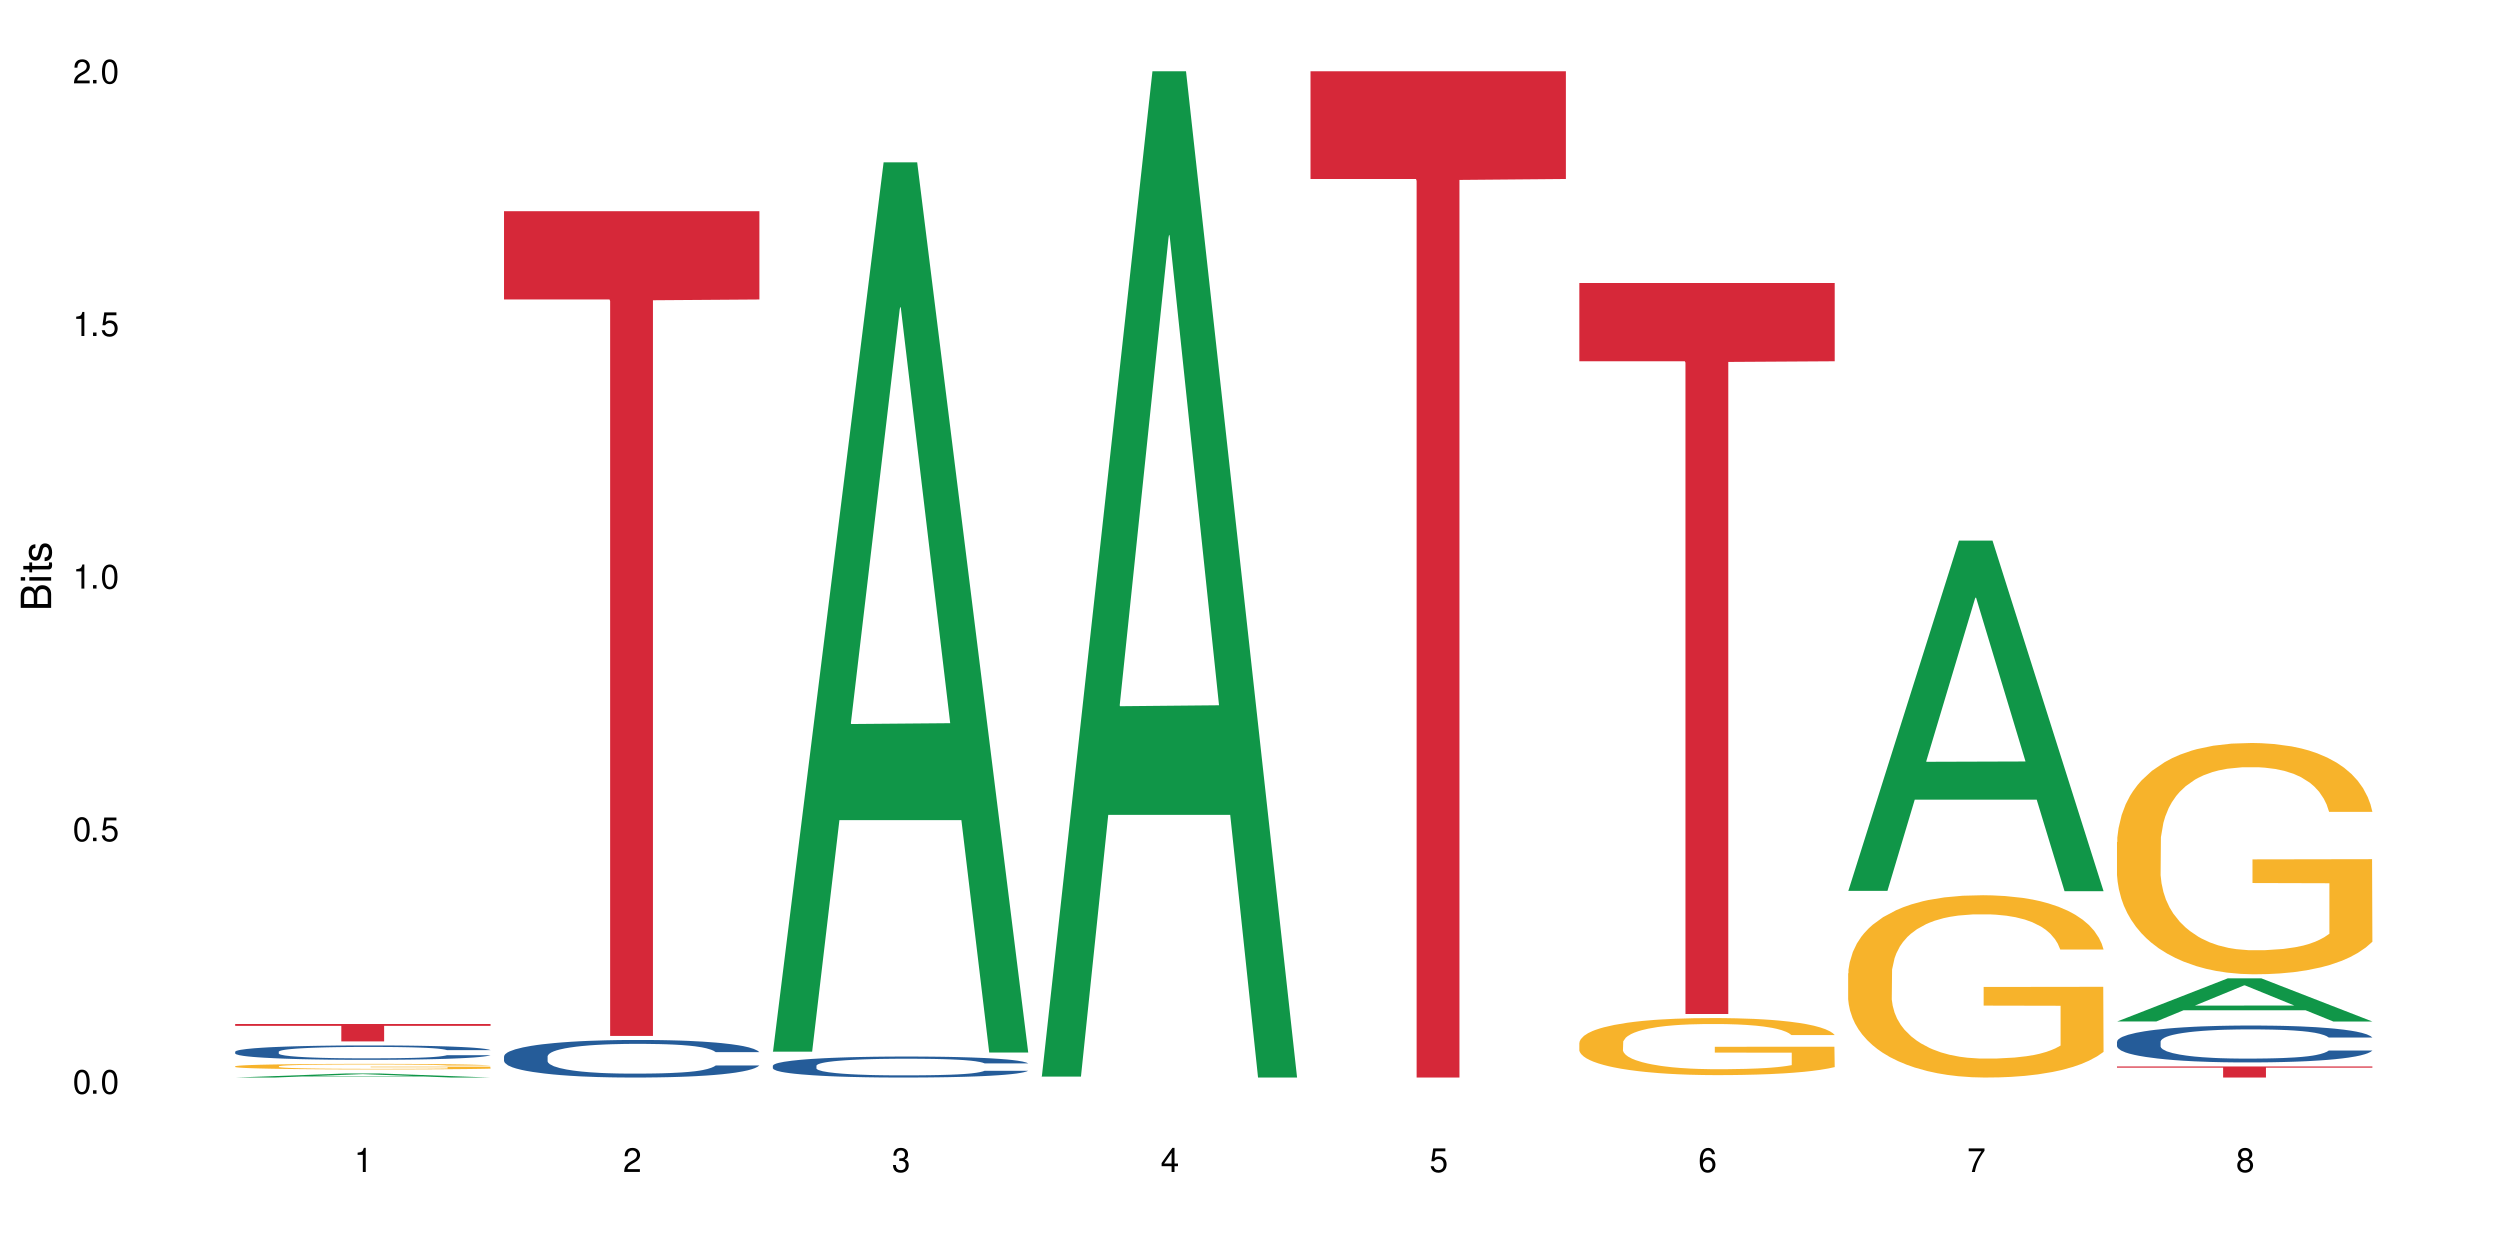 <?xml version="1.0" encoding="UTF-8"?>
<svg xmlns="http://www.w3.org/2000/svg" xmlns:xlink="http://www.w3.org/1999/xlink" width="720" height="360" viewBox="0 0 720 360">
<defs>
<g>
<g id="glyph-0-0">
</g>
<g id="glyph-0-1">
<path d="M 2.641 -6.938 C 2 -6.938 1.422 -6.656 1.078 -6.172 C 0.641 -5.562 0.406 -4.641 0.406 -3.359 C 0.406 -1.016 1.188 0.219 2.641 0.219 C 4.078 0.219 4.859 -1.016 4.859 -3.297 C 4.859 -4.641 4.656 -5.547 4.203 -6.172 C 3.844 -6.656 3.281 -6.938 2.641 -6.938 Z M 2.641 -6.188 C 3.547 -6.188 4 -5.25 4 -3.375 C 4 -1.406 3.562 -0.484 2.625 -0.484 C 1.734 -0.484 1.281 -1.438 1.281 -3.344 C 1.281 -5.25 1.734 -6.188 2.641 -6.188 Z M 2.641 -6.188 "/>
</g>
<g id="glyph-0-2">
<path d="M 1.828 -1 L 0.828 -1 L 0.828 0 L 1.828 0 Z M 1.828 -1 "/>
</g>
<g id="glyph-0-3">
<path d="M 4.562 -6.797 L 1.062 -6.797 L 0.547 -3.094 L 1.328 -3.094 C 1.719 -3.562 2.047 -3.734 2.578 -3.734 C 3.484 -3.734 4.062 -3.109 4.062 -2.094 C 4.062 -1.125 3.484 -0.531 2.578 -0.531 C 1.828 -0.531 1.375 -0.906 1.188 -1.672 L 0.328 -1.672 C 0.453 -1.109 0.547 -0.844 0.75 -0.594 C 1.125 -0.078 1.828 0.219 2.594 0.219 C 3.969 0.219 4.922 -0.781 4.922 -2.219 C 4.922 -3.562 4.031 -4.484 2.719 -4.484 C 2.25 -4.484 1.859 -4.359 1.469 -4.062 L 1.734 -5.969 L 4.562 -5.969 Z M 4.562 -6.797 "/>
</g>
<g id="glyph-0-4">
<path d="M 2.484 -4.938 L 2.484 0 L 3.328 0 L 3.328 -6.938 L 2.766 -6.938 C 2.469 -5.875 2.281 -5.734 0.984 -5.562 L 0.984 -4.938 Z M 2.484 -4.938 "/>
</g>
<g id="glyph-0-5">
<path d="M 4.859 -0.828 L 1.281 -0.828 C 1.359 -1.406 1.672 -1.781 2.5 -2.281 L 3.469 -2.828 C 4.406 -3.344 4.906 -4.062 4.906 -4.906 C 4.906 -5.484 4.672 -6.031 4.266 -6.406 C 3.859 -6.766 3.375 -6.938 2.719 -6.938 C 1.859 -6.938 1.219 -6.625 0.844 -6.031 C 0.609 -5.672 0.5 -5.234 0.484 -4.531 L 1.328 -4.531 C 1.359 -5.016 1.406 -5.281 1.531 -5.516 C 1.75 -5.938 2.188 -6.203 2.703 -6.203 C 3.469 -6.203 4.031 -5.641 4.031 -4.891 C 4.031 -4.344 3.719 -3.859 3.125 -3.516 L 2.234 -3 C 0.812 -2.172 0.406 -1.531 0.328 -0.016 L 4.859 -0.016 Z M 4.859 -0.828 "/>
</g>
<g id="glyph-0-6">
<path d="M 2.125 -3.188 L 2.578 -3.188 C 3.5 -3.188 3.984 -2.766 3.984 -1.922 C 3.984 -1.062 3.469 -0.531 2.594 -0.531 C 1.656 -0.531 1.203 -1 1.156 -2.016 L 0.312 -2.016 C 0.344 -1.453 0.438 -1.094 0.609 -0.781 C 0.953 -0.109 1.625 0.219 2.547 0.219 C 3.953 0.219 4.859 -0.625 4.859 -1.938 C 4.859 -2.828 4.516 -3.297 3.703 -3.594 C 4.344 -3.844 4.656 -4.328 4.656 -5.031 C 4.656 -6.219 3.875 -6.938 2.578 -6.938 C 1.203 -6.938 0.484 -6.172 0.453 -4.703 L 1.297 -4.703 C 1.312 -5.125 1.344 -5.359 1.453 -5.578 C 1.641 -5.969 2.062 -6.203 2.594 -6.203 C 3.344 -6.203 3.797 -5.75 3.797 -5 C 3.797 -4.516 3.609 -4.219 3.25 -4.047 C 3.016 -3.953 2.703 -3.922 2.125 -3.906 Z M 2.125 -3.188 "/>
</g>
<g id="glyph-0-7">
<path d="M 3.141 -1.672 L 3.141 0 L 3.984 0 L 3.984 -1.672 L 4.984 -1.672 L 4.984 -2.438 L 3.984 -2.438 L 3.984 -6.938 L 3.359 -6.938 L 0.266 -2.578 L 0.266 -1.672 Z M 3.141 -2.438 L 1 -2.438 L 3.141 -5.5 Z M 3.141 -2.438 "/>
</g>
<g id="glyph-0-8">
<path d="M 4.781 -5.125 C 4.609 -6.266 3.891 -6.938 2.844 -6.938 C 2.094 -6.938 1.422 -6.578 1.031 -5.953 C 0.594 -5.266 0.406 -4.422 0.406 -3.172 C 0.406 -2 0.578 -1.25 0.984 -0.641 C 1.359 -0.078 1.953 0.219 2.703 0.219 C 3.984 0.219 4.922 -0.75 4.922 -2.094 C 4.922 -3.375 4.062 -4.281 2.844 -4.281 C 2.172 -4.281 1.641 -4.031 1.281 -3.516 C 1.281 -5.234 1.828 -6.188 2.797 -6.188 C 3.391 -6.188 3.797 -5.797 3.938 -5.125 Z M 2.734 -3.531 C 3.547 -3.531 4.062 -2.953 4.062 -2.031 C 4.062 -1.156 3.484 -0.531 2.703 -0.531 C 1.922 -0.531 1.328 -1.188 1.328 -2.078 C 1.328 -2.938 1.906 -3.531 2.734 -3.531 Z M 2.734 -3.531 "/>
</g>
<g id="glyph-0-9">
<path d="M 4.984 -6.797 L 0.438 -6.797 L 0.438 -5.969 L 4.109 -5.969 C 2.5 -3.656 1.828 -2.234 1.328 0 L 2.219 0 C 2.594 -2.172 3.453 -4.047 4.984 -6.094 Z M 4.984 -6.797 "/>
</g>
<g id="glyph-0-10">
<path d="M 3.75 -3.656 C 4.469 -4.094 4.688 -4.438 4.688 -5.078 C 4.688 -6.172 3.844 -6.938 2.641 -6.938 C 1.438 -6.938 0.594 -6.172 0.594 -5.094 C 0.594 -4.438 0.812 -4.094 1.516 -3.656 C 0.734 -3.266 0.359 -2.703 0.359 -1.922 C 0.359 -0.656 1.281 0.219 2.641 0.219 C 3.984 0.219 4.922 -0.656 4.922 -1.922 C 4.922 -2.703 4.531 -3.266 3.75 -3.656 Z M 2.641 -6.188 C 3.359 -6.188 3.812 -5.75 3.812 -5.062 C 3.812 -4.406 3.344 -3.984 2.641 -3.984 C 1.922 -3.984 1.453 -4.406 1.453 -5.078 C 1.453 -5.75 1.922 -6.188 2.641 -6.188 Z M 2.641 -3.266 C 3.484 -3.266 4.062 -2.719 4.062 -1.906 C 4.062 -1.078 3.484 -0.531 2.625 -0.531 C 1.797 -0.531 1.219 -1.094 1.219 -1.906 C 1.219 -2.719 1.781 -3.266 2.641 -3.266 Z M 2.641 -3.266 "/>
</g>
<g id="glyph-1-0">
</g>
<g id="glyph-1-1">
<path d="M 0 -0.953 L 0 -4.891 C 0 -5.719 -0.234 -6.344 -0.734 -6.797 C -1.188 -7.234 -1.812 -7.469 -2.5 -7.469 C -3.547 -7.469 -4.188 -7 -4.625 -5.875 C -4.984 -6.688 -5.625 -7.094 -6.531 -7.094 C -7.172 -7.094 -7.734 -6.859 -8.141 -6.391 C -8.562 -5.922 -8.75 -5.344 -8.75 -4.5 L -8.75 -0.953 Z M -4.984 -2.062 L -7.766 -2.062 L -7.766 -4.219 C -7.766 -4.844 -7.688 -5.203 -7.453 -5.5 C -7.219 -5.812 -6.859 -5.969 -6.375 -5.969 C -5.891 -5.969 -5.531 -5.812 -5.297 -5.5 C -5.062 -5.203 -4.984 -4.844 -4.984 -4.219 Z M -0.984 -2.062 L -4 -2.062 L -4 -4.781 C -4 -5.766 -3.438 -6.359 -2.484 -6.359 C -1.547 -6.359 -0.984 -5.766 -0.984 -4.781 Z M -0.984 -2.062 "/>
</g>
<g id="glyph-1-2">
<path d="M -6.281 -1.797 L -6.281 -0.797 L 0 -0.797 L 0 -1.797 Z M -8.75 -1.797 L -8.75 -0.797 L -7.484 -0.797 L -7.484 -1.797 Z M -8.75 -1.797 "/>
</g>
<g id="glyph-1-3">
<path d="M -6.281 -3.047 L -6.281 -2.016 L -8.016 -2.016 L -8.016 -1.016 L -6.281 -1.016 L -6.281 -0.172 L -5.469 -0.172 L -5.469 -1.016 L -0.719 -1.016 C -0.078 -1.016 0.281 -1.453 0.281 -2.234 C 0.281 -2.5 0.25 -2.719 0.188 -3.047 L -0.641 -3.047 C -0.609 -2.906 -0.594 -2.766 -0.594 -2.562 C -0.594 -2.141 -0.719 -2.016 -1.156 -2.016 L -5.469 -2.016 L -5.469 -3.047 Z M -6.281 -3.047 "/>
</g>
<g id="glyph-1-4">
<path d="M -4.531 -5.25 C -5.766 -5.25 -6.469 -4.422 -6.469 -2.969 C -6.469 -1.516 -5.719 -0.562 -4.547 -0.562 C -3.562 -0.562 -3.094 -1.062 -2.734 -2.562 L -2.516 -3.484 C -2.344 -4.188 -2.094 -4.469 -1.641 -4.469 C -1.047 -4.469 -0.641 -3.875 -0.641 -3 C -0.641 -2.453 -0.797 -2 -1.062 -1.75 C -1.25 -1.594 -1.422 -1.531 -1.875 -1.469 L -1.875 -0.406 C -0.422 -0.453 0.281 -1.266 0.281 -2.922 C 0.281 -4.5 -0.5 -5.516 -1.719 -5.516 C -2.656 -5.516 -3.172 -4.984 -3.469 -3.734 L -3.703 -2.766 C -3.891 -1.953 -4.156 -1.609 -4.594 -1.609 C -5.188 -1.609 -5.547 -2.125 -5.547 -2.938 C -5.547 -3.75 -5.203 -4.172 -4.531 -4.203 Z M -4.531 -5.25 "/>
</g>
</g>
</defs>
<rect x="-72" y="-36" width="864" height="432" fill="rgb(100%, 100%, 100%)" fill-opacity="1"/>
<path fill-rule="nonzero" fill="rgb(6.275%, 58.824%, 28.235%)" fill-opacity="1" d="M 67.73 310.332 L 67.809 310.332 L 99.637 309.16 L 109.301 309.16 L 141.281 310.332 L 130.047 310.332 L 122.031 310.027 L 86.906 310.027 L 79.047 310.332 L 67.73 310.332 L 90.285 309.898 L 118.809 309.898 L 104.586 309.352 L 104.43 309.352 L 104.27 309.355 L 90.207 309.898 L 90.285 309.898 Z M 67.73 310.332 "/>
<path fill-rule="nonzero" fill="rgb(14.51%, 36.078%, 60%)" fill-opacity="1" d="M 67.73 302.891 L 67.82 302.887 L 67.82 302.793 L 68.09 302.648 L 68.719 302.469 L 69.344 302.344 L 70.961 302.121 L 73.203 301.902 L 75.535 301.738 L 77.238 301.637 L 78.766 301.562 L 82.262 301.422 L 84.504 301.352 L 86.926 301.285 L 89.887 301.223 L 92.039 301.184 L 96.883 301.121 L 100.469 301.098 L 103.25 301.086 L 109.262 301.086 L 112.848 301.098 L 115.449 301.117 L 118.32 301.148 L 120.742 301.184 L 124.957 301.266 L 128.727 301.371 L 130.43 301.434 L 133.121 301.551 L 135.184 301.664 L 136.617 301.762 L 138.234 301.902 L 139.668 302.074 L 140.746 302.266 L 141.281 302.43 L 128.727 302.43 L 128.098 302.277 L 127.379 302.16 L 126.035 302.004 L 124.688 301.895 L 122.805 301.785 L 121.102 301.715 L 118.77 301.641 L 116.707 301.598 L 114.555 301.562 L 112.488 301.539 L 108.543 301.516 L 103.969 301.516 L 102.266 301.523 L 98.766 301.555 L 96.883 301.582 L 94.191 301.633 L 92.309 301.684 L 90.066 301.758 L 88.539 301.824 L 86.656 301.922 L 85.312 302.008 L 83.785 302.133 L 82.891 302.23 L 82.082 302.336 L 81.363 302.461 L 80.828 302.594 L 80.469 302.734 L 80.289 302.871 L 80.289 303.457 L 80.469 303.594 L 80.918 303.754 L 82.082 303.984 L 83.785 304.184 L 85.762 304.344 L 87.645 304.457 L 88.719 304.512 L 90.156 304.57 L 92.398 304.648 L 95.629 304.723 L 97.512 304.754 L 100.383 304.785 L 103.34 304.801 L 107.289 304.801 L 110.785 304.785 L 113.117 304.766 L 115.539 304.734 L 118.859 304.672 L 120.922 304.609 L 122.715 304.539 L 124.062 304.465 L 124.957 304.406 L 126.305 304.289 L 127.379 304.16 L 128.188 304.027 L 128.727 303.898 L 141.281 303.898 L 140.746 304.047 L 139.938 304.195 L 139.129 304.305 L 137.875 304.438 L 136.441 304.559 L 134.375 304.688 L 132.672 304.777 L 130.43 304.871 L 128.367 304.945 L 126.125 305.008 L 122.805 305.082 L 120.652 305.121 L 118.32 305.156 L 115.539 305.188 L 112.043 305.211 L 108.273 305.227 L 104.777 305.23 L 101.008 305.223 L 98.227 305.207 L 94.551 305.176 L 89.977 305.105 L 86.656 305.035 L 84.055 304.961 L 81.812 304.887 L 79.301 304.785 L 76.074 304.617 L 74.098 304.488 L 72.754 304.383 L 71.23 304.234 L 70.152 304.102 L 68.898 303.891 L 68 303.621 L 67.73 303.41 Z M 67.73 302.891 "/>
<path fill-rule="nonzero" fill="rgb(96.863%, 70.196%, 16.863%)" fill-opacity="1" d="M 67.73 307.082 L 67.82 307.078 L 67.82 307.051 L 68.18 306.984 L 69.078 306.895 L 70.242 306.82 L 71.5 306.762 L 72.305 306.73 L 73.652 306.688 L 74.816 306.652 L 77.777 306.59 L 81.543 306.527 L 83.609 306.5 L 85.941 306.477 L 89.258 306.449 L 90.785 306.438 L 95.449 306.414 L 100.738 306.398 L 106.57 306.395 L 109.262 306.398 L 112.938 306.402 L 117.961 306.418 L 120.832 306.434 L 123.074 306.449 L 125.406 306.469 L 128.277 306.496 L 130.969 306.531 L 133.121 306.566 L 135.273 306.609 L 137.066 306.656 L 138.594 306.707 L 139.938 306.77 L 140.746 306.82 L 141.281 306.871 L 128.816 306.871 L 128.098 306.82 L 127.289 306.781 L 125.945 306.734 L 124.598 306.699 L 123.254 306.672 L 120.742 306.633 L 118.59 306.609 L 115.898 306.59 L 113.297 306.574 L 110.336 306.566 L 108.543 306.562 L 103.789 306.562 L 99.484 306.574 L 96.973 306.586 L 95.18 306.598 L 92.668 306.617 L 91.141 306.637 L 90.246 306.648 L 87.555 306.695 L 85.762 306.734 L 84.773 306.762 L 83.52 306.805 L 82.621 306.844 L 81.633 306.902 L 81.098 306.949 L 80.379 307.047 L 80.289 307.312 L 80.559 307.367 L 81.098 307.426 L 81.812 307.48 L 82.891 307.535 L 83.965 307.578 L 85.852 307.633 L 87.465 307.672 L 88.719 307.695 L 91.141 307.734 L 92.129 307.75 L 94.461 307.777 L 96.883 307.797 L 99.844 307.812 L 102.086 307.82 L 105.672 307.828 L 110.246 307.828 L 115.629 307.82 L 119.039 307.809 L 121.371 307.797 L 122.895 307.789 L 124.777 307.77 L 126.125 307.758 L 127.379 307.742 L 128.906 307.715 L 128.906 307.367 L 106.75 307.363 L 106.75 307.199 L 141.195 307.199 L 141.281 307.77 L 139.398 307.812 L 137.066 307.848 L 134.824 307.879 L 132.492 307.902 L 129.176 307.93 L 126.484 307.949 L 122.355 307.969 L 118.59 307.98 L 114.645 307.992 L 111.145 307.996 L 107.02 307.996 L 103.34 307.992 L 99.395 307.984 L 96.254 307.973 L 93.383 307.957 L 90.516 307.938 L 86.926 307.91 L 84.594 307.883 L 82.172 307.852 L 79.75 307.816 L 77.598 307.777 L 76.164 307.746 L 74.727 307.711 L 73.203 307.668 L 71.766 307.617 L 70.691 307.574 L 69.703 307.52 L 68.988 307.473 L 68.27 307.406 L 67.91 307.355 L 67.73 307.309 Z M 67.73 307.082 "/>
<path fill-rule="nonzero" fill="rgb(83.922%, 15.686%, 22.353%)" fill-opacity="1" d="M 67.73 294.914 L 141.281 294.914 L 141.281 295.449 L 110.629 295.453 L 110.629 299.922 L 98.297 299.922 L 98.297 295.457 L 98.117 295.449 L 67.73 295.449 Z M 67.73 294.914 "/>
<path fill-rule="nonzero" fill="rgb(14.51%, 36.078%, 60%)" fill-opacity="1" d="M 145.156 304.219 L 145.242 304.211 L 145.242 303.973 L 145.512 303.598 L 146.141 303.121 L 146.77 302.797 L 148.383 302.211 L 150.625 301.648 L 152.957 301.215 L 154.664 300.957 L 156.188 300.758 L 159.684 300.395 L 161.93 300.207 L 164.352 300.035 L 167.309 299.867 L 169.461 299.77 L 174.305 299.613 L 177.895 299.543 L 180.676 299.512 L 186.684 299.512 L 190.273 299.551 L 192.875 299.602 L 195.742 299.68 L 198.164 299.77 L 202.383 299.988 L 206.148 300.266 L 207.852 300.422 L 210.543 300.73 L 212.605 301.027 L 214.043 301.281 L 215.656 301.648 L 217.094 302.094 L 218.168 302.598 L 218.707 303.023 L 206.148 303.023 L 205.52 302.629 L 204.805 302.32 L 203.457 301.918 L 202.113 301.629 L 200.23 301.344 L 198.523 301.156 L 196.191 300.965 L 194.129 300.848 L 191.977 300.758 L 189.914 300.699 L 185.969 300.641 L 181.391 300.641 L 179.688 300.66 L 176.191 300.738 L 174.305 300.809 L 171.613 300.945 L 169.73 301.074 L 167.488 301.273 L 165.965 301.441 L 164.082 301.699 L 162.734 301.926 L 161.211 302.254 L 160.312 302.5 L 159.508 302.777 L 158.789 303.102 L 158.25 303.449 L 157.891 303.816 L 157.711 304.172 L 157.711 305.703 L 157.891 306.059 L 158.34 306.477 L 159.508 307.078 L 161.211 307.602 L 163.184 308.02 L 165.066 308.316 L 166.145 308.453 L 167.578 308.613 L 169.82 308.809 L 173.051 309.008 L 174.934 309.086 L 177.805 309.164 L 180.766 309.203 L 184.711 309.203 L 188.211 309.164 L 190.543 309.117 L 192.965 309.035 L 196.281 308.867 L 198.344 308.711 L 200.141 308.523 L 201.484 308.336 L 202.383 308.176 L 203.727 307.871 L 204.805 307.535 L 205.609 307.188 L 206.148 306.852 L 218.707 306.852 L 218.168 307.246 L 217.359 307.633 L 216.555 307.918 L 215.297 308.266 L 213.863 308.57 L 211.801 308.918 L 210.094 309.145 L 207.852 309.395 L 205.789 309.582 L 203.547 309.75 L 200.23 309.945 L 198.074 310.047 L 195.742 310.133 L 192.965 310.215 L 189.465 310.281 L 185.699 310.324 L 182.199 310.332 L 178.434 310.312 L 175.652 310.273 L 171.973 310.184 L 167.398 310.008 L 164.082 309.816 L 161.48 309.629 L 159.238 309.434 L 156.727 309.164 L 153.496 308.73 L 151.523 308.395 L 150.176 308.117 L 148.652 307.73 L 147.574 307.387 L 146.32 306.832 L 145.422 306.129 L 145.156 305.586 Z M 145.156 304.219 "/>
<path fill-rule="nonzero" fill="rgb(83.922%, 15.686%, 22.353%)" fill-opacity="1" d="M 145.156 60.824 L 218.707 60.824 L 218.707 86.25 L 188.051 86.473 L 188.051 298.348 L 175.719 298.348 L 175.719 86.695 L 175.539 86.25 L 145.156 86.25 Z M 145.156 60.824 "/>
<path fill-rule="nonzero" fill="rgb(6.275%, 58.824%, 28.235%)" fill-opacity="1" d="M 222.578 302.887 L 222.656 302.645 L 254.48 46.75 L 264.148 46.75 L 296.129 303.125 L 284.895 303.125 L 276.879 236.203 L 241.75 236.203 L 233.895 302.887 L 222.578 302.887 L 245.129 208.52 L 273.656 208.277 L 259.434 88.637 L 259.273 88.398 L 259.117 89.121 L 245.051 208.277 L 245.129 208.52 Z M 222.578 302.887 "/>
<path fill-rule="nonzero" fill="rgb(14.51%, 36.078%, 60%)" fill-opacity="1" d="M 222.578 306.918 L 222.668 306.914 L 222.668 306.781 L 222.938 306.57 L 223.562 306.305 L 224.191 306.125 L 225.809 305.797 L 228.051 305.484 L 230.383 305.238 L 232.086 305.098 L 233.609 304.984 L 237.109 304.781 L 239.352 304.676 L 241.773 304.582 L 244.734 304.488 L 246.887 304.434 L 251.73 304.344 L 255.316 304.305 L 258.098 304.289 L 264.109 304.289 L 267.695 304.312 L 270.297 304.34 L 273.168 304.383 L 275.59 304.434 L 279.805 304.555 L 283.57 304.711 L 285.277 304.797 L 287.969 304.969 L 290.031 305.133 L 291.465 305.277 L 293.082 305.484 L 294.516 305.73 L 295.59 306.012 L 296.129 306.25 L 283.57 306.25 L 282.945 306.031 L 282.227 305.859 L 280.883 305.633 L 279.535 305.473 L 277.652 305.312 L 275.949 305.207 L 273.617 305.102 L 271.551 305.035 L 269.398 304.984 L 267.336 304.953 L 263.391 304.918 L 258.816 304.918 L 257.109 304.93 L 253.613 304.973 L 251.73 305.012 L 249.039 305.09 L 247.156 305.164 L 244.914 305.273 L 243.387 305.367 L 241.504 305.512 L 240.16 305.637 L 238.633 305.82 L 237.738 305.957 L 236.93 306.113 L 236.211 306.293 L 235.672 306.488 L 235.316 306.691 L 235.137 306.891 L 235.137 307.746 L 235.316 307.945 L 235.762 308.18 L 236.93 308.516 L 238.633 308.809 L 240.605 309.039 L 242.492 309.207 L 243.566 309.281 L 245.004 309.371 L 247.246 309.48 L 250.473 309.594 L 252.355 309.637 L 255.227 309.68 L 258.188 309.703 L 262.133 309.703 L 265.633 309.68 L 267.965 309.652 L 270.387 309.609 L 273.707 309.516 L 275.77 309.426 L 277.562 309.32 L 278.906 309.215 L 279.805 309.129 L 281.148 308.957 L 282.227 308.77 L 283.035 308.574 L 283.57 308.387 L 296.129 308.387 L 295.59 308.609 L 294.785 308.824 L 293.977 308.984 L 292.723 309.18 L 291.285 309.348 L 289.223 309.543 L 287.52 309.668 L 285.277 309.809 L 283.215 309.914 L 280.973 310.008 L 277.652 310.117 L 275.5 310.172 L 273.168 310.223 L 270.387 310.266 L 266.887 310.305 L 263.121 310.328 L 259.621 310.332 L 255.855 310.32 L 253.074 310.301 L 249.398 310.25 L 244.824 310.148 L 241.504 310.047 L 238.902 309.941 L 236.66 309.828 L 234.148 309.68 L 230.918 309.438 L 228.945 309.25 L 227.602 309.094 L 226.074 308.879 L 225 308.688 L 223.742 308.379 L 222.848 307.984 L 222.578 307.68 Z M 222.578 306.918 "/>
<path fill-rule="nonzero" fill="rgb(6.275%, 58.824%, 28.235%)" fill-opacity="1" d="M 300 310.059 L 300.078 309.789 L 331.906 20.527 L 341.57 20.527 L 373.555 310.332 L 362.316 310.332 L 354.301 234.684 L 319.176 234.684 L 311.316 310.059 L 300 310.059 L 322.555 203.391 L 351.078 203.117 L 336.855 67.875 L 336.699 67.602 L 336.543 68.418 L 322.477 203.117 L 322.555 203.391 Z M 300 310.059 "/>
<path fill-rule="nonzero" fill="rgb(83.922%, 15.686%, 22.353%)" fill-opacity="1" d="M 377.426 20.527 L 450.977 20.527 L 450.977 51.547 L 420.324 51.82 L 420.324 310.332 L 407.988 310.332 L 407.988 52.094 L 407.809 51.547 L 377.426 51.547 Z M 377.426 20.527 "/>
<path fill-rule="nonzero" fill="rgb(96.863%, 70.196%, 16.863%)" fill-opacity="1" d="M 454.848 300.242 L 454.938 300.227 L 454.938 299.926 L 455.297 299.25 L 456.191 298.32 L 457.359 297.555 L 458.613 296.953 L 459.422 296.637 L 460.77 296.188 L 461.934 295.859 L 464.895 295.184 L 468.66 294.551 L 470.723 294.281 L 473.055 294.027 L 476.375 293.742 L 477.898 293.637 L 482.562 293.398 L 487.855 293.246 L 493.688 293.203 L 496.379 293.215 L 500.055 293.277 L 505.078 293.441 L 507.949 293.594 L 510.191 293.742 L 512.523 293.938 L 515.395 294.238 L 518.086 294.598 L 520.238 294.957 L 522.391 295.406 L 524.184 295.887 L 525.711 296.414 L 527.055 297.043 L 527.863 297.57 L 528.398 298.094 L 515.934 298.094 L 515.215 297.57 L 514.406 297.164 L 513.062 296.668 L 511.715 296.309 L 510.371 296.023 L 507.859 295.633 L 505.707 295.395 L 503.016 295.184 L 500.414 295.047 L 497.453 294.957 L 495.66 294.926 L 490.906 294.926 L 486.602 295.031 L 484.09 295.152 L 482.297 295.273 L 479.785 295.496 L 478.258 295.68 L 477.363 295.797 L 474.672 296.262 L 472.879 296.684 L 471.891 296.969 L 470.633 297.418 L 469.738 297.824 L 468.75 298.426 L 468.211 298.875 L 467.496 299.895 L 467.406 302.598 L 467.676 303.168 L 468.211 303.781 L 468.93 304.324 L 470.008 304.895 L 471.082 305.328 L 472.965 305.914 L 474.582 306.305 L 475.836 306.559 L 478.258 306.965 L 479.246 307.098 L 481.578 307.371 L 484 307.578 L 486.961 307.758 L 489.203 307.848 L 492.789 307.926 L 497.363 307.926 L 502.746 307.836 L 506.156 307.715 L 508.488 307.594 L 510.012 307.488 L 511.895 307.324 L 513.242 307.176 L 514.496 307.008 L 516.023 306.754 L 516.023 303.168 L 493.867 303.152 L 493.867 301.473 L 528.309 301.457 L 528.398 307.324 L 526.516 307.73 L 524.184 308.121 L 521.941 308.418 L 519.609 308.676 L 516.289 308.961 L 513.602 309.141 L 509.473 309.352 L 505.707 309.484 L 501.758 309.574 L 498.262 309.621 L 494.137 309.637 L 490.457 309.605 L 486.512 309.516 L 483.371 309.395 L 480.5 309.246 L 477.633 309.051 L 474.043 308.734 L 471.711 308.48 L 469.289 308.164 L 466.867 307.789 L 464.715 307.383 L 463.281 307.07 L 461.844 306.707 L 460.32 306.258 L 458.883 305.75 L 457.809 305.281 L 456.82 304.758 L 456.102 304.262 L 455.387 303.586 L 455.027 303.047 L 454.848 302.582 Z M 454.848 300.242 "/>
<path fill-rule="nonzero" fill="rgb(83.922%, 15.686%, 22.353%)" fill-opacity="1" d="M 454.848 81.508 L 528.398 81.508 L 528.398 104.043 L 497.746 104.238 L 497.746 292.039 L 485.414 292.039 L 485.414 104.438 L 485.234 104.043 L 454.848 104.043 Z M 454.848 81.508 "/>
<path fill-rule="nonzero" fill="rgb(6.275%, 58.824%, 28.235%)" fill-opacity="1" d="M 532.27 256.566 L 532.352 256.473 L 564.176 155.688 L 573.84 155.688 L 605.824 256.66 L 594.586 256.66 L 586.57 230.305 L 551.445 230.305 L 543.586 256.566 L 532.27 256.566 L 554.824 219.398 L 583.348 219.305 L 569.125 172.184 L 568.969 172.09 L 568.812 172.375 L 554.746 219.305 L 554.824 219.398 Z M 532.27 256.566 "/>
<path fill-rule="nonzero" fill="rgb(96.863%, 70.196%, 16.863%)" fill-opacity="1" d="M 532.27 280.312 L 532.359 280.266 L 532.359 279.309 L 532.719 277.148 L 533.617 274.176 L 534.781 271.73 L 536.039 269.812 L 536.844 268.805 L 538.191 267.367 L 539.355 266.312 L 542.316 264.152 L 546.086 262.141 L 548.148 261.277 L 550.48 260.461 L 553.797 259.551 L 555.324 259.215 L 559.988 258.449 L 565.281 257.969 L 571.109 257.824 L 573.801 257.871 L 577.48 258.062 L 582.5 258.59 L 585.371 259.07 L 587.613 259.551 L 589.945 260.176 L 592.816 261.133 L 595.508 262.285 L 597.66 263.434 L 599.812 264.875 L 601.609 266.406 L 603.133 268.086 L 604.477 270.102 L 605.285 271.777 L 605.824 273.457 L 593.355 273.457 L 592.637 271.777 L 591.832 270.484 L 590.484 268.902 L 589.141 267.75 L 587.793 266.84 L 585.281 265.594 L 583.129 264.824 L 580.438 264.152 L 577.836 263.723 L 574.879 263.434 L 573.082 263.34 L 568.328 263.34 L 564.023 263.676 L 561.512 264.059 L 559.719 264.441 L 557.207 265.16 L 555.684 265.738 L 554.785 266.121 L 552.094 267.605 L 550.301 268.949 L 549.312 269.859 L 548.059 271.301 L 547.16 272.594 L 546.176 274.512 L 545.637 275.949 L 544.918 279.211 L 544.828 287.844 L 545.098 289.664 L 545.637 291.633 L 546.355 293.355 L 547.43 295.18 L 548.508 296.57 L 550.391 298.441 L 552.004 299.688 L 553.262 300.504 L 555.684 301.797 L 556.668 302.227 L 559 303.09 L 561.422 303.762 L 564.383 304.34 L 566.625 304.625 L 570.215 304.867 L 574.789 304.867 L 580.168 304.578 L 583.578 304.195 L 585.91 303.812 L 587.434 303.477 L 589.32 302.949 L 590.664 302.469 L 591.922 301.941 L 593.445 301.125 L 593.445 289.664 L 571.289 289.617 L 571.289 284.246 L 605.734 284.199 L 605.824 302.949 L 603.941 304.242 L 601.609 305.488 L 599.363 306.449 L 597.031 307.262 L 593.715 308.176 L 591.023 308.75 L 586.898 309.422 L 583.129 309.852 L 579.184 310.141 L 575.684 310.285 L 571.559 310.332 L 567.883 310.238 L 563.934 309.949 L 560.797 309.566 L 557.926 309.086 L 555.055 308.461 L 551.465 307.457 L 549.133 306.641 L 546.711 305.633 L 544.289 304.434 L 542.137 303.141 L 540.703 302.133 L 539.266 300.98 L 537.742 299.543 L 536.309 297.914 L 535.23 296.426 L 534.246 294.746 L 533.527 293.164 L 532.809 291.008 L 532.449 289.281 L 532.27 287.793 Z M 532.27 280.312 "/>
<path fill-rule="nonzero" fill="rgb(6.275%, 58.824%, 28.235%)" fill-opacity="1" d="M 609.695 294.188 L 609.773 294.176 L 641.598 281.762 L 651.266 281.762 L 683.246 294.199 L 672.008 294.199 L 663.996 290.953 L 628.867 290.953 L 621.012 294.188 L 609.695 294.188 L 632.246 289.609 L 660.773 289.598 L 646.551 283.793 L 646.391 283.781 L 646.234 283.816 L 632.168 289.598 L 632.246 289.609 Z M 609.695 294.188 "/>
<path fill-rule="nonzero" fill="rgb(14.51%, 36.078%, 60%)" fill-opacity="1" d="M 609.695 299.98 L 609.785 299.973 L 609.785 299.738 L 610.055 299.371 L 610.68 298.906 L 611.309 298.586 L 612.922 298.012 L 615.164 297.457 L 617.5 297.031 L 619.203 296.777 L 620.727 296.586 L 624.227 296.227 L 626.469 296.043 L 628.891 295.875 L 631.852 295.711 L 634.004 295.613 L 638.848 295.461 L 642.434 295.391 L 645.215 295.363 L 651.223 295.363 L 654.812 295.402 L 657.414 295.449 L 660.285 295.527 L 662.707 295.613 L 666.922 295.828 L 670.688 296.102 L 672.395 296.254 L 675.086 296.555 L 677.148 296.848 L 678.582 297.098 L 680.195 297.457 L 681.633 297.895 L 682.707 298.391 L 683.246 298.809 L 670.688 298.809 L 670.062 298.418 L 669.344 298.117 L 667.996 297.719 L 666.652 297.438 L 664.77 297.156 L 663.066 296.973 L 660.734 296.789 L 658.668 296.672 L 656.516 296.586 L 654.453 296.527 L 650.508 296.469 L 645.934 296.469 L 644.227 296.488 L 640.73 296.566 L 638.848 296.633 L 636.156 296.77 L 634.273 296.895 L 632.027 297.09 L 630.504 297.254 L 628.621 297.508 L 627.273 297.73 L 625.75 298.051 L 624.852 298.293 L 624.047 298.566 L 623.328 298.887 L 622.789 299.227 L 622.43 299.586 L 622.254 299.934 L 622.254 301.438 L 622.43 301.789 L 622.879 302.195 L 624.047 302.789 L 625.75 303.301 L 627.723 303.711 L 629.605 304 L 630.684 304.137 L 632.117 304.293 L 634.363 304.484 L 637.59 304.68 L 639.473 304.758 L 642.344 304.836 L 645.305 304.875 L 649.25 304.875 L 652.75 304.836 L 655.082 304.785 L 657.504 304.711 L 660.82 304.543 L 662.887 304.391 L 664.68 304.203 L 666.023 304.02 L 666.922 303.863 L 668.266 303.562 L 669.344 303.234 L 670.152 302.895 L 670.688 302.562 L 683.246 302.562 L 682.707 302.953 L 681.902 303.332 L 681.094 303.613 L 679.84 303.953 L 678.402 304.254 L 676.34 304.594 L 674.637 304.816 L 672.395 305.059 L 670.332 305.242 L 668.086 305.406 L 664.77 305.602 L 662.617 305.699 L 660.285 305.785 L 657.504 305.863 L 654.004 305.934 L 650.238 305.973 L 646.738 305.98 L 642.973 305.961 L 640.191 305.922 L 636.516 305.836 L 631.941 305.66 L 628.621 305.477 L 626.02 305.293 L 623.777 305.098 L 621.266 304.836 L 618.035 304.41 L 616.062 304.078 L 614.719 303.805 L 613.191 303.43 L 612.117 303.09 L 610.859 302.543 L 609.965 301.855 L 609.695 301.32 Z M 609.695 299.98 "/>
<path fill-rule="nonzero" fill="rgb(96.863%, 70.196%, 16.863%)" fill-opacity="1" d="M 609.695 242.512 L 609.785 242.449 L 609.785 241.234 L 610.145 238.496 L 611.039 234.723 L 612.207 231.621 L 613.461 229.188 L 614.27 227.91 L 615.613 226.082 L 616.781 224.746 L 619.742 222.008 L 623.508 219.453 L 625.57 218.355 L 627.902 217.324 L 631.223 216.168 L 632.746 215.742 L 637.41 214.766 L 642.703 214.16 L 648.535 213.977 L 651.223 214.039 L 654.902 214.281 L 659.926 214.949 L 662.797 215.559 L 665.039 216.168 L 667.371 216.957 L 670.242 218.176 L 672.93 219.633 L 675.086 221.094 L 677.238 222.922 L 679.031 224.867 L 680.555 226.996 L 681.902 229.551 L 682.707 231.68 L 683.246 233.809 L 670.777 233.809 L 670.062 231.68 L 669.254 230.039 L 667.91 228.031 L 666.562 226.57 L 665.219 225.414 L 662.707 223.832 L 660.555 222.859 L 657.863 222.008 L 655.262 221.461 L 652.301 221.094 L 650.508 220.973 L 645.754 220.973 L 641.449 221.398 L 638.938 221.887 L 637.141 222.371 L 634.629 223.285 L 633.105 224.016 L 632.207 224.5 L 629.52 226.387 L 627.723 228.09 L 626.738 229.246 L 625.48 231.074 L 624.586 232.715 L 623.598 235.148 L 623.059 236.973 L 622.344 241.113 L 622.254 252.062 L 622.52 254.375 L 623.059 256.867 L 623.777 259.059 L 624.852 261.371 L 625.93 263.137 L 627.812 265.508 L 629.43 267.09 L 630.684 268.125 L 633.105 269.766 L 634.094 270.316 L 636.426 271.41 L 638.848 272.262 L 641.805 272.992 L 644.047 273.355 L 647.637 273.66 L 652.211 273.66 L 657.594 273.297 L 661 272.809 L 663.332 272.324 L 664.859 271.898 L 666.742 271.227 L 668.086 270.617 L 669.344 269.949 L 670.867 268.914 L 670.867 254.375 L 648.715 254.312 L 648.715 247.5 L 683.156 247.438 L 683.246 271.227 L 681.363 272.871 L 679.031 274.453 L 676.789 275.668 L 674.457 276.703 L 671.137 277.859 L 668.445 278.59 L 664.32 279.441 L 660.555 279.988 L 656.605 280.352 L 653.109 280.535 L 648.98 280.598 L 645.305 280.477 L 641.359 280.109 L 638.219 279.625 L 635.348 279.016 L 632.477 278.223 L 628.891 276.945 L 626.559 275.91 L 624.137 274.633 L 621.715 273.113 L 619.562 271.469 L 618.125 270.191 L 616.691 268.734 L 615.164 266.906 L 613.73 264.84 L 612.656 262.953 L 611.668 260.824 L 610.949 258.816 L 610.234 256.078 L 609.875 253.887 L 609.695 252 Z M 609.695 242.512 "/>
<path fill-rule="nonzero" fill="rgb(83.922%, 15.686%, 22.353%)" fill-opacity="1" d="M 609.695 307.145 L 683.246 307.145 L 683.246 307.484 L 652.594 307.488 L 652.594 310.332 L 640.258 310.332 L 640.258 307.492 L 640.082 307.484 L 609.695 307.484 Z M 609.695 307.145 "/>
<g fill="rgb(0%, 0%, 0%)" fill-opacity="1">
<use xlink:href="#glyph-0-1" x="20.965" y="314.993"/>
<use xlink:href="#glyph-0-2" x="25.965" y="314.993"/>
<use xlink:href="#glyph-0-1" x="28.965" y="314.993"/>
</g>
<g fill="rgb(0%, 0%, 0%)" fill-opacity="1">
<use xlink:href="#glyph-0-1" x="20.965" y="242.251"/>
<use xlink:href="#glyph-0-2" x="25.965" y="242.251"/>
<use xlink:href="#glyph-0-3" x="28.965" y="242.251"/>
</g>
<g fill="rgb(0%, 0%, 0%)" fill-opacity="1">
<use xlink:href="#glyph-0-4" x="20.965" y="169.509"/>
<use xlink:href="#glyph-0-2" x="25.965" y="169.509"/>
<use xlink:href="#glyph-0-1" x="28.965" y="169.509"/>
</g>
<g fill="rgb(0%, 0%, 0%)" fill-opacity="1">
<use xlink:href="#glyph-0-4" x="20.965" y="96.767"/>
<use xlink:href="#glyph-0-2" x="25.965" y="96.767"/>
<use xlink:href="#glyph-0-3" x="28.965" y="96.767"/>
</g>
<g fill="rgb(0%, 0%, 0%)" fill-opacity="1">
<use xlink:href="#glyph-0-5" x="20.965" y="24.024"/>
<use xlink:href="#glyph-0-2" x="25.965" y="24.024"/>
<use xlink:href="#glyph-0-1" x="28.965" y="24.024"/>
</g>
<g fill="rgb(0%, 0%, 0%)" fill-opacity="1">
<use xlink:href="#glyph-0-4" x="102.008" y="337.532"/>
</g>
<g fill="rgb(0%, 0%, 0%)" fill-opacity="1">
<use xlink:href="#glyph-0-5" x="179.43" y="337.532"/>
</g>
<g fill="rgb(0%, 0%, 0%)" fill-opacity="1">
<use xlink:href="#glyph-0-6" x="256.855" y="337.532"/>
</g>
<g fill="rgb(0%, 0%, 0%)" fill-opacity="1">
<use xlink:href="#glyph-0-7" x="334.277" y="337.532"/>
</g>
<g fill="rgb(0%, 0%, 0%)" fill-opacity="1">
<use xlink:href="#glyph-0-3" x="411.699" y="337.532"/>
</g>
<g fill="rgb(0%, 0%, 0%)" fill-opacity="1">
<use xlink:href="#glyph-0-8" x="489.125" y="337.532"/>
</g>
<g fill="rgb(0%, 0%, 0%)" fill-opacity="1">
<use xlink:href="#glyph-0-9" x="566.547" y="337.532"/>
</g>
<g fill="rgb(0%, 0%, 0%)" fill-opacity="1">
<use xlink:href="#glyph-0-10" x="643.969" y="337.532"/>
</g>
<g fill="rgb(0%, 0%, 0%)" fill-opacity="1">
<use xlink:href="#glyph-1-1" x="14.725" y="176.012"/>
<use xlink:href="#glyph-1-2" x="14.725" y="168.012"/>
<use xlink:href="#glyph-1-3" x="14.725" y="165.012"/>
<use xlink:href="#glyph-1-4" x="14.725" y="162.012"/>
</g>
</svg>
